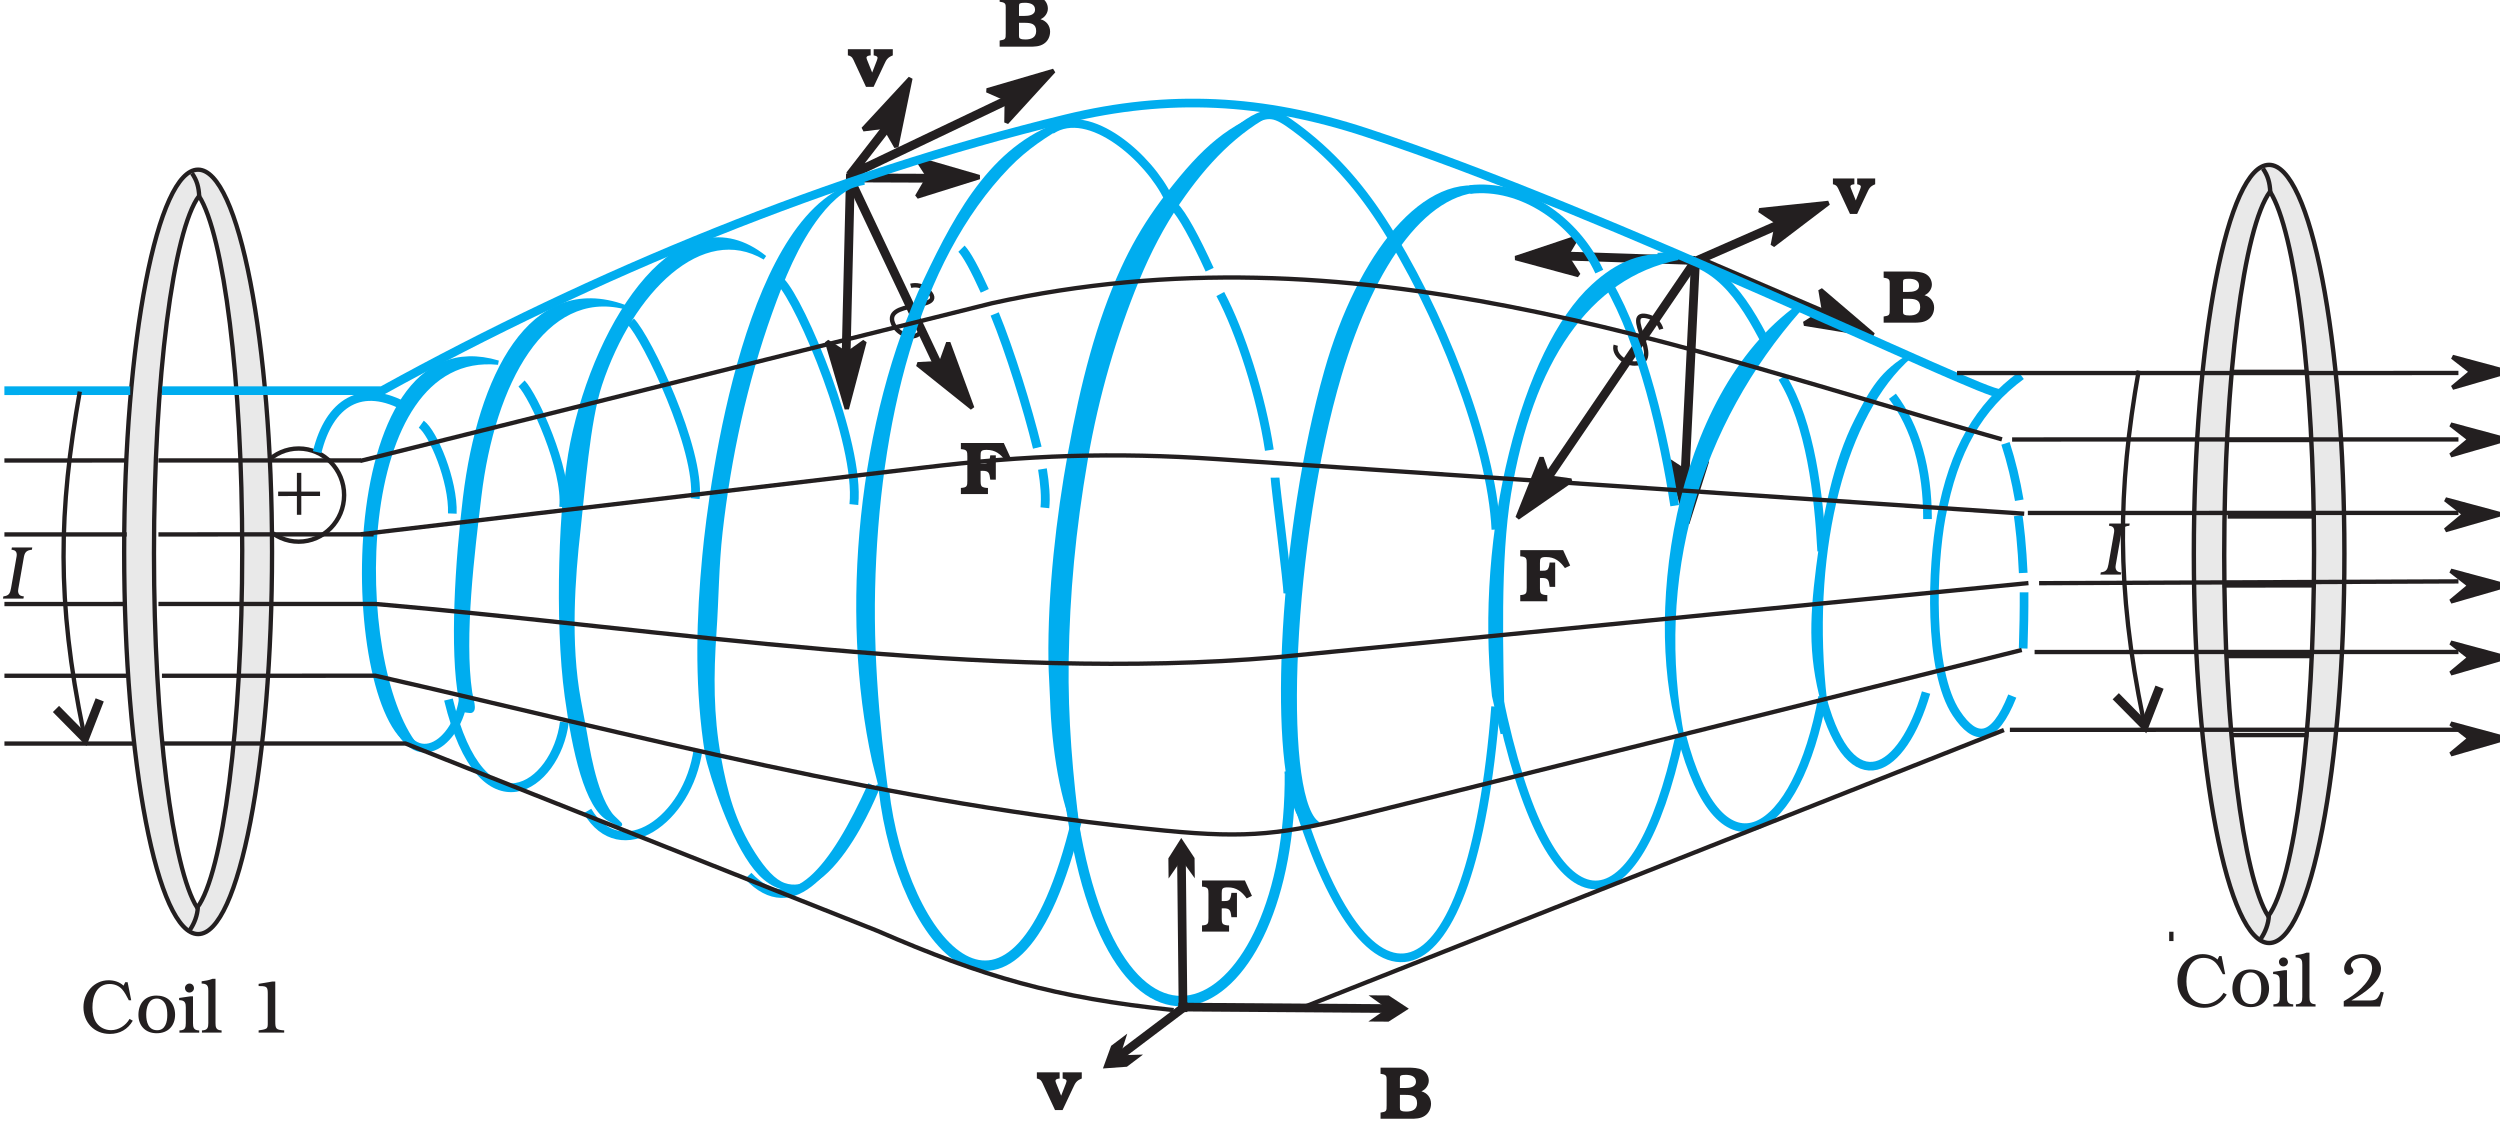 <?xml version="1.0" encoding="UTF-8" standalone="no"?>
<svg
   xmlns:dc="http://purl.org/dc/elements/1.1/"
   xmlns:cc="http://creativecommons.org/ns#"
   xmlns:rdf="http://www.w3.org/1999/02/22-rdf-syntax-ns#"
   xmlns:svg="http://www.w3.org/2000/svg"
   xmlns="http://www.w3.org/2000/svg"
   xmlns:sodipodi="http://sodipodi.sourceforge.net/DTD/sodipodi-0.dtd"
   xmlns:inkscape="http://www.inkscape.org/namespaces/inkscape"
   width="200.723mm"
   height="89.988mm"
   viewBox="0 0 200.723 89.988"
   version="1.1"
   id="svg3372"
   inkscape:version="1.0.2 (e86c870, 2021-01-15)"
   sodipodi:docname="extra2.svg">
  <defs
     id="defs3366">
    <clipPath
       clipPathUnits="userSpaceOnUse"
       id="clipPath2700">
      <path
         d="m 628.305,945.27 1199.985,0.164 0.07,-537.989 -1199.985,-0.164 z"
         id="path2698" />
    </clipPath>
    <clipPath
       clipPathUnits="userSpaceOnUse"
       id="clipPath390">
      <path
         d="m 628.305,945.27 1199.985,0.164 0.07,-537.989 -1199.985,-0.164 z"
         id="path388" />
    </clipPath>
  </defs>
  <sodipodi:namedview
     id="base"
     pagecolor="#ffffff"
     bordercolor="#666666"
     borderopacity="1.0"
     inkscape:pageopacity="0.0"
     inkscape:pageshadow="2"
     inkscape:zoom="0.98994949"
     inkscape:cx="390.3079"
     inkscape:cy="232.96642"
     inkscape:document-units="mm"
     inkscape:current-layer="layer1"
     inkscape:document-rotation="0"
     showgrid="false"
     inkscape:window-width="1624"
     inkscape:window-height="1020"
     inkscape:window-x="190"
     inkscape:window-y="0"
     inkscape:window-maximized="0" />
  <g
     inkscape:label="Layer 1"
     inkscape:groupmode="layer"
     id="layer1"
     transform="translate(-2.826,-91.587)">
    <g
       id="g2694"
       transform="matrix(0.17,0,0,-0.17,-106.282,251.339)">
      <g
         id="g2696"
         clip-path="url(#clipPath2700)">
        <g
           id="g2702"
           transform="matrix(0.999,1.369e-4,-1.37e-4,1,782.879,727.888)">
          <path
             d="M 0,0 C 11.828,-0.002 21.476,-9.886 21.475,-22 21.473,-34.117 11.829,-43.995 0.002,-43.993 -11.826,-43.996 -21.475,-34.115 -21.473,-21.998 -21.471,-9.885 -11.827,-0.002 0,0 Z"
             style="fill:none;stroke:#231f20;stroke-width:2.085;stroke-linecap:butt;stroke-linejoin:miter;stroke-miterlimit:2.613;stroke-dasharray:none;stroke-opacity:1"
             id="path2704" />
          <g
             id="g2706"
             transform="translate(0.19,-11.492)">
            <path
               d="M 0,0 -0.003,-19.81"
               style="fill:none;stroke:#231f20;stroke-width:2.085;stroke-linecap:butt;stroke-linejoin:miter;stroke-miterlimit:2.613;stroke-dasharray:none;stroke-opacity:1"
               id="path2708" />
            <g
               id="g2710"
               transform="translate(-9.906,-9.906)">
              <path
                 d="M 0,0 19.813,0.001"
                 style="fill:none;stroke:#231f20;stroke-width:2.085;stroke-linecap:butt;stroke-linejoin:miter;stroke-miterlimit:2.613;stroke-dasharray:none;stroke-opacity:1"
                 id="path2712" />
              <g
                 id="g2714"
                 transform="translate(197.185,-2.3)">
                <path
                   d="M 0,0 C 2.411,23.363 -22.917,75.998 -30.433,83.583"
                   style="fill:none;stroke:#00adef;stroke-width:4.169;stroke-linecap:butt;stroke-linejoin:miter;stroke-miterlimit:2.613;stroke-dasharray:none;stroke-opacity:1"
                   id="path2716" />
                <g
                   id="g2718"
                   transform="translate(74.991,-2.81)">
                  <path
                     d="M 0,0 C 3.05,29.486 -25.1,95.683 -34.59,105.256"
                     style="fill:none;stroke:#00adef;stroke-width:4.169;stroke-linecap:butt;stroke-linejoin:miter;stroke-miterlimit:2.613;stroke-dasharray:none;stroke-opacity:1"
                     id="path2720" />
                  <g
                     id="g2722"
                     transform="translate(90.31,-1.527)">
                    <path
                       d="m 0,0 c 0.5,4.838 0.03,11.121 -1.15,18.295 m -2.44,10.094 c -4.66,18.964 -12.98,45.772 -20.13,63.15 m -4.69,10.908 c -4.56,10.083 -8.56,17.456 -11.01,19.92"
                       style="fill:none;stroke:#00adef;stroke-width:4.169;stroke-linecap:butt;stroke-linejoin:miter;stroke-miterlimit:2.613;stroke-dasharray:none;stroke-opacity:1"
                       id="path2724" />
                    <g
                       id="g2726"
                       transform="translate(114.84,-40.632)">
                      <path
                         d="m 0,0 c 0.31,2.831 -6,51.894 -6.03,54.85 m -2.69,12.981 c -3.75,25.113 -13.62,55.812 -23.18,73.752 m -5.03,11.47 c -6.87,15.078 -13.16,26.47 -16.71,29.813"
                         style="fill:none;stroke:#00adef;stroke-width:4.169;stroke-linecap:butt;stroke-linejoin:miter;stroke-miterlimit:2.613;stroke-dasharray:none;stroke-opacity:1"
                         id="path2728" />
                      <g
                         id="g2730"
                         transform="translate(174.93,158.928)">
                        <path
                           d="M 0,0 C 26.85,1.738 39.88,-18.316 51.94,-41.892"
                           style="fill:none;stroke:#00adef;stroke-width:4.169;stroke-linecap:butt;stroke-linejoin:miter;stroke-miterlimit:2.613;stroke-dasharray:none;stroke-opacity:1"
                           id="path2732" />
                        <g
                           id="g2734"
                           transform="translate(58.86,-56.813)">
                          <path
                             d="M 0,0 C 13.45,-21.87 17.24,-55.57 18.65,-82.046"
                             style="fill:none;stroke:#00adef;stroke-width:4.169;stroke-linecap:butt;stroke-linejoin:miter;stroke-miterlimit:2.613;stroke-dasharray:none;stroke-opacity:1"
                             id="path2736" />
                          <g
                             id="g2738"
                             transform="matrix(1.001,-1.37e-4,1.371e-4,1,230.14,100.39)">
                            <path
                               d="m 0,0 c 19.59,0.004 35.58,-82.57 35.59,-183.816 0.02,-101.242 -15.95,-183.816 -35.54,-183.82 -19.59,-0.004 -35.57,82.57 -35.59,183.812 C -35.55,-82.578 -19.59,-0.003 0,0"
                               style="fill:#e9e9e9;fill-opacity:1;fill-rule:evenodd;stroke:none"
                               id="path2740" />
                            <g
                               id="g2742"
                               transform="matrix(0.999,1.369e-4,-1.37e-4,1,-4.332e-4,0.002)">
                              <path
                                 d="M 0,0 C 19.61,0.001 35.59,-82.548 35.59,-183.761 35.59,-284.97 19.6,-367.515 0,-367.516 c -19.6,-10e-4 -35.58,82.548 -35.59,183.757 C -35.59,-82.546 -19.6,-0.001 0,0 Z"
                                 style="fill:none;stroke:#231f20;stroke-width:2.085;stroke-linecap:butt;stroke-linejoin:miter;stroke-miterlimit:2.613;stroke-dasharray:none;stroke-opacity:1"
                                 id="path2744" />
                              <g
                                 id="g2746"
                                 transform="matrix(1.001,-1.37e-4,1.371e-4,1,0.459,-12.654)">
                                <path
                                   d="m 0,0 c 11.9,-18.703 20.78,-88.121 20.79,-170.496 0.01,-84.457 -9.31,-155.297 -21.65,-171.828 -11.9,18.703 -20.78,88.113 -20.8,170.492 C -21.67,-87.375 -12.35,-16.527 0,0"
                                   style="fill:#ffffff;fill-opacity:1;fill-rule:evenodd;stroke:none"
                                   id="path2748" />
                                <g
                                   id="g2750"
                                   transform="matrix(0.999,1.369e-4,-1.37e-4,1,0.001,0.002)">
                                <path
                                   d="m 0,0 c 11.9,-18.699 20.78,-88.095 20.78,-170.443 0,-84.429 -9.34,-155.245 -21.69,-171.769 -11.9,18.699 -20.78,88.087 -20.78,170.439 0,84.43 9.33,155.253 21.69,171.773 z"
                                   style="fill:none;stroke:#231f20;stroke-width:2.085;stroke-linecap:butt;stroke-linejoin:miter;stroke-miterlimit:2.613;stroke-dasharray:none;stroke-opacity:1"
                                   id="path2752" />
                                <g
                                   id="g2754"
                                   transform="translate(-3.38,10.927)">
                                <path
                                   d="M 0,0 C 2.36,-3.379 3.28,-6.647 3.48,-11.099"
                                   style="fill:none;stroke:#231f20;stroke-width:2.085;stroke-linecap:butt;stroke-linejoin:miter;stroke-miterlimit:2.613;stroke-dasharray:none;stroke-opacity:1"
                                   id="path2756" />
                                <g
                                   id="g2758"
                                   transform="translate(-1.02,-363.729)">
                                <path
                                   d="M 0,0 C 2.08,2.976 3.62,6.951 3.8,10.875"
                                   style="fill:none;stroke:#231f20;stroke-width:2.085;stroke-linecap:butt;stroke-linejoin:miter;stroke-miterlimit:2.613;stroke-dasharray:none;stroke-opacity:1"
                                   id="path2760" />
                                <g
                                   id="g2762"
                                   transform="translate(-668.8,275.705)">
                                <path
                                   d="M 0,0 2.03,83.667 39.29,83.522"
                                   style="fill:none;stroke:#231f20;stroke-width:4.169;stroke-linecap:butt;stroke-linejoin:miter;stroke-miterlimit:2.613;stroke-dasharray:none;stroke-opacity:1"
                                   id="path2764" />
                                <g
                                   id="g2766"
                                   transform="matrix(1.001,-1.37e-4,1.371e-4,1,-9.021,6.333)">
                                <path
                                   d="M 0,0 9.4,-5.875 17.71,0.004 9.34,-31.726 0,0"
                                   style="fill:#231f20;fill-opacity:1;fill-rule:evenodd;stroke:none"
                                   id="path2768" />
                                <g
                                   id="g2770"
                                   transform="matrix(0.999,1.369e-4,-1.37e-4,1,0.001,0.002)">
                                <path
                                   d="M 0,0 9.4,-5.875 17.72,0.001 9.34,-31.718 Z"
                                   style="fill:none;stroke:#231f20;stroke-width:2.085;stroke-linecap:butt;stroke-linejoin:miter;stroke-miterlimit:2.613;stroke-dasharray:none;stroke-opacity:1"
                                   id="path2772" />
                                <g
                                   id="g2774"
                                   transform="matrix(1.001,-1.37e-4,1.371e-4,1,42.803,-10.68)">
                                <path
                                   d="m 0,0 11.06,0.578 3.45,9.589 11.31,-30.8 L 0,0"
                                   style="fill:#231f20;fill-opacity:1;fill-rule:evenodd;stroke:none"
                                   id="path2776" />
                                <g
                                   id="g2778"
                                   transform="matrix(0.999,1.369e-4,-1.37e-4,1,-0.003,0.002)">
                                <path
                                   d="m 0,0 11.07,0.576 3.45,9.586 11.32,-30.792 z"
                                   style="fill:none;stroke:#231f20;stroke-width:2.085;stroke-linecap:butt;stroke-linejoin:miter;stroke-miterlimit:2.613;stroke-dasharray:none;stroke-opacity:1"
                                   id="path2780" />
                                <g
                                   id="g2782"
                                   transform="translate(-31.98,87.616)">
                                <path
                                   d="M 0,0 41.9,-88.473"
                                   style="fill:none;stroke:#231f20;stroke-width:4.169;stroke-linecap:butt;stroke-linejoin:miter;stroke-miterlimit:2.613;stroke-dasharray:none;stroke-opacity:1"
                                   id="path2784" />
                                <g
                                   id="g2786"
                                   transform="translate(75.25,37.559)">
                                <path
                                   d="m 0,0 -75.25,-35.86 16.76,21.58"
                                   style="fill:none;stroke:#231f20;stroke-width:4.169;stroke-linecap:butt;stroke-linejoin:miter;stroke-miterlimit:2.613;stroke-dasharray:none;stroke-opacity:1"
                                   id="path2788" />
                                <g
                                   id="g2790"
                                   transform="matrix(1.001,-1.37e-4,1.371e-4,1,-43.486,-45.977)">
                                <path
                                   d="M 0,0 5.47,9.375 0.06,17.731 29.4,9.211 0,0"
                                   style="fill:#231f20;fill-opacity:1;fill-rule:evenodd;stroke:none"
                                   id="path2792" />
                                <g
                                   id="g2794"
                                   transform="matrix(0.999,1.369e-4,-1.37e-4,1,-0.004,0.002)">
                                <path
                                   d="M 0,0 5.48,9.371 0.06,17.725 29.43,9.204 Z"
                                   style="fill:none;stroke:#231f20;stroke-width:2.085;stroke-linecap:butt;stroke-linejoin:miter;stroke-miterlimit:2.613;stroke-dasharray:none;stroke-opacity:1"
                                   id="path2796" />
                                <g
                                   id="g2798"
                                   transform="matrix(1.001,-1.37e-4,1.371e-4,1,42.274,34.985)">
                                <path
                                   d="M 0,0 0.16,11.086 -9.17,15.176 22.3,24.395 0,0"
                                   style="fill:#231f20;fill-opacity:1;fill-rule:evenodd;stroke:none"
                                   id="path2800" />
                                <g
                                   id="g2802"
                                   transform="matrix(0.999,1.369e-4,-1.37e-4,1,-0.004,0.002)">
                                <path
                                   d="m 0,0 0.16,11.082 -9.33,4.09 31.49,9.211 z"
                                   style="fill:none;stroke:#231f20;stroke-width:2.085;stroke-linecap:butt;stroke-linejoin:miter;stroke-miterlimit:2.613;stroke-dasharray:none;stroke-opacity:1"
                                   id="path2804" />
                                <g
                                   id="g2806"
                                   transform="matrix(1.001,-1.37e-4,1.371e-4,1,-52.089,-11.514)">
                                <path
                                   d="M 0,0 -5.53,9.601 -15.64,8.328 6.66,32.394 0,0"
                                   style="fill:#231f20;fill-opacity:1;fill-rule:evenodd;stroke:none"
                                   id="path2808" />
                                <g
                                   id="g2810"
                                   transform="matrix(0.999,1.369e-4,-1.37e-4,1,-9.109e-4,0.001)">
                                <path
                                   d="M 0,0 -5.53,9.6 -15.64,8.328 6.67,32.383 Z"
                                   style="fill:none;stroke:#231f20;stroke-width:2.085;stroke-linecap:butt;stroke-linejoin:miter;stroke-miterlimit:2.613;stroke-dasharray:none;stroke-opacity:1"
                                   id="path2812" />
                                <g
                                   id="g2814"
                                   transform="translate(-146.052,-313.646)">
                                <path
                                   d="M 0,0 C 15.565,-26.427 47.63,-4.486 52.321,29.108"
                                   style="fill:none;stroke:#00adef;stroke-width:4.169;stroke-linecap:butt;stroke-linejoin:miter;stroke-miterlimit:2.613;stroke-dasharray:none;stroke-opacity:1"
                                   id="path2816" />
                                <g
                                   id="g2818"
                                   transform="translate(-65.7,52.652)">
                                <path
                                   d="M 0,0 C 15.93,-65.747 50.939,-41.275 54.789,-10.7"
                                   style="fill:none;stroke:#00adef;stroke-width:4.169;stroke-linecap:butt;stroke-linejoin:miter;stroke-miterlimit:2.613;stroke-dasharray:none;stroke-opacity:1"
                                   id="path2820" />
                                <g
                                   id="g2822"
                                   transform="translate(200.402,-40.401)">
                                <path
                                   d="M 0,0 C -18.06,-39.821 -37.53,-65.236 -58.703,-42.896"
                                   style="fill:none;stroke:#00adef;stroke-width:4.169;stroke-linecap:butt;stroke-linejoin:miter;stroke-miterlimit:2.613;stroke-dasharray:none;stroke-opacity:1"
                                   id="path2824" />
                                <g
                                   id="g2826"
                                   transform="matrix(1.001,-1.37e-4,1.371e-4,1,333.857,240.811)">
                                <path
                                   d="M 0,0 -5.84,9.152 -0.76,17.711 -29.75,8.039 0,0"
                                   style="fill:#231f20;fill-opacity:1;fill-rule:evenodd;stroke:none"
                                   id="path2828" />
                                <g
                                   id="g2830"
                                   transform="matrix(0.999,1.369e-4,-1.37e-4,1,0.003,0.001)">
                                <path
                                   d="m 0,0 -5.84,9.151 5.08,8.555 -29.01,-9.665 z"
                                   style="fill:none;stroke:#231f20;stroke-width:2.085;stroke-linecap:butt;stroke-linejoin:miter;stroke-miterlimit:2.613;stroke-dasharray:none;stroke-opacity:1"
                                   id="path2832" />
                                <g
                                   id="g2834"
                                   transform="translate(50.47,-92.234)">
                                <path
                                   d="m 0,0 4.83,98.772 42.55,18.663"
                                   style="fill:none;stroke:#231f20;stroke-width:4.169;stroke-linecap:butt;stroke-linejoin:miter;stroke-miterlimit:2.613;stroke-dasharray:none;stroke-opacity:1"
                                   id="path2836" />
                                <g
                                   id="g2838"
                                   transform="translate(-59.66,101.319)">
                                <path
                                   d="M 0,0 64.41,-2.2"
                                   style="fill:none;stroke:#231f20;stroke-width:4.169;stroke-linecap:butt;stroke-linejoin:miter;stroke-miterlimit:2.613;stroke-dasharray:none;stroke-opacity:1"
                                   id="path2840" />
                                <g
                                   id="g2842"
                                   transform="matrix(1.001,-1.37e-4,1.371e-4,1,101.054,4.963)">
                                <path
                                   d="M 0,0 2.14,10.875 -6.31,16.571 26.3,20.004 0,0"
                                   style="fill:#231f20;fill-opacity:1;fill-rule:evenodd;stroke:none"
                                   id="path2844" />
                                <g
                                   id="g2846"
                                   transform="matrix(0.999,1.369e-4,-1.37e-4,1,-0.004,0.002)">
                                <path
                                   d="m 0,0 2.15,10.871 -8.45,5.694 32.63,3.428 z"
                                   style="fill:none;stroke:#231f20;stroke-width:2.085;stroke-linecap:butt;stroke-linejoin:miter;stroke-miterlimit:2.613;stroke-dasharray:none;stroke-opacity:1"
                                   id="path2848" />
                                <g
                                   id="g2850"
                                   transform="matrix(1.001,-1.37e-4,1.371e-4,1,-31.119,-101.941)">
                                <path
                                   d="m 0,0 -9.39,-5.446 -8.33,5.442 8.41,-29.399 L 0,0"
                                   style="fill:#231f20;fill-opacity:1;fill-rule:evenodd;stroke:none"
                                   id="path2852" />
                                <g
                                   id="g2854"
                                   transform="matrix(0.999,1.369e-4,-1.37e-4,1,-0.001,0.001)">
                                <path
                                   d="m 0,0 -9.39,-5.442 -8.33,5.44 8.41,-29.39 z"
                                   style="fill:none;stroke:#231f20;stroke-width:2.085;stroke-linecap:butt;stroke-linejoin:miter;stroke-miterlimit:2.613;stroke-dasharray:none;stroke-opacity:1"
                                   id="path2856" />
                                <g
                                   id="g2858"
                                   transform="translate(-77.02,-10.342)">
                                <path
                                   d="M 0,0 71.76,105.284"
                                   style="fill:none;stroke:#231f20;stroke-width:4.169;stroke-linecap:butt;stroke-linejoin:miter;stroke-miterlimit:2.613;stroke-dasharray:none;stroke-opacity:1"
                                   id="path2860" />
                                <g
                                   id="g2862"
                                   transform="matrix(1.001,-1.37e-4,1.371e-4,1,12.831,1.16)">
                                <path
                                   d="M 0,0 -10.76,1.438 -14.02,10.844 -25.34,-17.562 0,0"
                                   style="fill:#231f20;fill-opacity:1;fill-rule:evenodd;stroke:none"
                                   id="path2864" />
                                <g
                                   id="g2866"
                                   transform="matrix(0.999,1.369e-4,-1.37e-4,1,-0.001,0.002)">
                                <path
                                   d="m 0,0 -10.76,1.439 -3.26,9.403 -11.34,-28.395 z"
                                   style="fill:none;stroke:#231f20;stroke-width:2.085;stroke-linecap:butt;stroke-linejoin:miter;stroke-miterlimit:2.613;stroke-dasharray:none;stroke-opacity:1"
                                   id="path2868" />
                                <g
                                   id="g2870"
                                   transform="matrix(1.001,-1.37e-4,1.371e-4,1,-682.519,-236.814)">
                                <path
                                   d="M 0,0 H -1.129 L -1.91,-1.629 c -1.949,1.774 -4.461,2.551 -7.047,2.551 -6.977,0 -11.902,-5.953 -11.902,-12.727 0,-7.3 5.136,-12.621 12.468,-12.621 4.676,0 8.5,2.164 10.836,6.242 l -1.523,0.852 c -1.77,-3.086 -5.133,-5.316 -8.746,-5.316 -2.656,0 -5.242,1.203 -6.801,3.328 -1.488,2.023 -1.984,4.894 -1.984,7.34 0,2.621 0.425,5.421 1.808,7.656 1.414,2.234 3.543,3.472 6.27,3.472 2.301,0 4.32,-0.777 5.875,-2.445 1.207,-1.312 2.269,-3.402 3.082,-4.961 L 0.57,-8.543 H 1.703 L 0,0"
                                   style="fill:#231f20;fill-opacity:1;fill-rule:evenodd;stroke:none"
                                   id="path2872" />
                                <g
                                   id="g2874"
                                   transform="translate(13.637,-6.305)">
                                <path
                                   d="m 0,0 c -5.453,0 -8.535,-3.832 -8.535,-9.113 0,-5.211 3.398,-8.684 8.64,-8.684 5.348,0 8.68,3.477 8.68,8.829 0,2.375 -0.852,5.035 -2.586,6.734 C 4.57,-0.636 2.195,0 0,0 Z m 0.25,-1.418 c 1.734,0 3.222,-1.132 3.965,-2.66 0.742,-1.488 0.886,-3.543 0.886,-5.172 0,-3.121 -0.886,-7.125 -4.746,-7.125 -4.215,0 -5.207,3.934 -5.207,7.371 0,3.227 0.992,7.586 4.992,7.586 h 0.11"
                                   style="fill:#231f20;fill-opacity:1;fill-rule:evenodd;stroke:none"
                                   id="path2876" />
                                <g
                                   id="g2878"
                                   transform="translate(17.246,-0.355)">
                                <path
                                   d="m 0,0 h -1.133 l -5.418,-0.777 v -1.067 h 0.566 c 2.235,-0.141 2.586,-1.453 2.586,-3.437 v -7.375 c 0,-2.161 -0.351,-3.293 -2.691,-3.438 h -0.316 v -1.062 h 9.347 v 1.062 H 2.515 C 0.32,-15.914 0,-14.606 0,-12.656 Z m 0.461,3.828 c 0,1.207 -0.883,2.199 -2.125,2.199 -1.098,0 -2.125,-0.957 -2.125,-2.054 0,-1.208 0.851,-2.2 2.09,-2.2 1.132,0 2.16,0.887 2.16,2.055"
                                   style="fill:#231f20;fill-opacity:1;fill-rule:evenodd;stroke:none"
                                   id="path2880" />
                                <g
                                   id="g2882"
                                   transform="translate(10.625,8.265)">
                                <path
                                   d="m 0,0 h -1.414 c -1.664,-0.675 -3.403,-0.957 -5.137,-1.171 v -1.063 l 0.496,-0.035 c 2.481,-0.18 2.656,-1.598 2.656,-3.438 v -15.21 c 0,-2.125 -0.39,-3.258 -2.691,-3.438 h -0.32 v -1.062 h 9.281 v 1.062 L 2.445,-24.32 C 0.285,-24.175 0,-22.832 0,-20.917 V 0"
                                   style="fill:#231f20;fill-opacity:1;fill-rule:evenodd;stroke:none"
                                   id="path2884" />
                                <g
                                   id="g2886"
                                   transform="translate(28.23,-1.273)">
                                <path
                                   d="m 0,0 h -1.312 l -6.551,-1.102 v -1.066 h 0.707 c 3.398,0.004 3.613,-0.668 3.613,-3.824 v -13.539 c 0,-0.606 0,-1.313 -0.105,-1.738 -0.11,-0.497 -0.32,-0.817 -0.746,-1.028 -0.953,-0.496 -2.407,-0.605 -3.469,-0.785 v -1.062 l 12.074,0.003 v 1.063 C 0.387,-22.793 0,-22.512 0,-18.789 V 0"
                                   style="fill:#231f20;fill-opacity:1;fill-rule:evenodd;stroke:none"
                                   id="path2888" />
                                <g
                                   id="g2890"
                                   transform="translate(-124.402,204.977)">
                                <path
                                   d="m 0,0 -0.18,-1.063 0.391,-0.035 c 1.383,-0.18 2.09,-0.922 2.09,-2.34 0,-0.461 -0.071,-0.746 -0.141,-1.172 l -2.551,-14.57 c -0.425,-2.336 -0.883,-3.613 -3.613,-3.899 l -0.211,-1.062 h 9.668 l 0.211,1.062 -0.496,0.036 c -1.379,0.179 -2.121,0.922 -2.231,2.375 v 0.214 c 0,0.317 0.036,0.567 0.11,0.922 l 2.547,14.567 c 0.39,2.41 1.027,3.652 3.859,3.902 L 9.633,0 H 0"
                                   style="fill:#231f20;fill-opacity:1;fill-rule:evenodd;stroke:none"
                                   id="path2892" />
                                <g
                                   id="g2894"
                                   transform="translate(480.261,236.527)">
                                <path
                                   d="m 0,0 h 0.36 c 2.37,0 4.78,0.035 6.83,1.418 1.92,1.277 2.9,3.437 2.9,5.707 0,2.801 -1.77,5.07 -4.46,5.812 v 0.075 c 1.92,0.777 3.41,2.871 3.41,4.961 0,2.125 -1.14,4.074 -3.02,5.07 -1.84,0.992 -4.67,1.098 -6.73,1.098 h -13.03 v -2.907 l 0.81,-0.14 c 1.92,-0.321 2.06,-1.102 2.06,-2.485 V 6.379 c 0,-2.797 -0.04,-3.012 -2.87,-3.473 V 0 Z m -4.6,14.535 v 4.535 c 0,0.496 0.03,1.102 0.39,1.313 0.46,0.32 1.8,0.355 2.41,0.355 2.16,0 4.78,-0.566 4.78,-3.226 0,-2.66 -3.05,-2.977 -5.03,-2.977 z m 0,-3.262 h 2.66 c 2.9,0 5.45,-0.355 5.45,-3.898 0,-3.051 -2.34,-3.973 -5.06,-3.973 -0.75,0 -2.06,0.035 -2.66,0.532 C -4.57,4.219 -4.6,4.75 -4.6,5.246 v 6.027"
                                   style="fill:#231f20;fill-opacity:1;fill-rule:evenodd;stroke:none"
                                   id="path2896" />
                                <g
                                   id="g2898"
                                   transform="translate(-8.46,-194.426)">
                                <path
                                   d="M 0,0 -3.33,7.266 H -23.59 V 4.36 c 2.98,-0.215 3.05,-1.028 3.05,-3.477 v -11.379 c 0,-2.516 -0.07,-3.293 -3.05,-3.473 v -2.906 h 12.79 v 2.906 h -0.4 c -0.77,0.036 -2.16,0.215 -2.65,0.887 -0.39,0.531 -0.43,1.559 -0.43,2.27 v 4.89 c 0.32,0 0.6,0.035 0.89,0.035 3.04,0 3.29,-0.992 3.68,-4.183 h 2.62 V 1.418 h -2.62 c -0.14,-0.996 -0.21,-2.094 -0.74,-2.945 -0.46,-0.848 -1.49,-0.922 -2.37,-0.922 h -1.46 v 3.652 c 0,2.094 0.15,2.801 2.87,2.801 4.11,0 6.59,-1.984 8.93,-5.211 L 0,0"
                                   style="fill:#231f20;fill-opacity:1;fill-rule:evenodd;stroke:none"
                                   id="path2900" />
                                <g
                                   id="g2902"
                                   transform="translate(113.88,-206.625)">
                                <path
                                   d="M 0,0 -3.33,7.266 H -23.58 V 4.36 c 2.97,-0.215 3.04,-1.028 3.04,-3.477 v -11.379 c 0,-2.516 -0.07,-3.293 -3.04,-3.473 v -2.906 h 12.78 v 2.906 h -0.39 c -0.78,0.036 -2.16,0.215 -2.66,0.887 -0.39,0.531 -0.42,1.559 -0.42,2.27 v 4.89 c 0.32,0 0.6,0.035 0.89,0.035 3.04,0 3.29,-0.992 3.68,-4.183 h 2.62 V 1.418 H -9.7 c -0.15,-0.996 -0.22,-2.094 -0.74,-2.945 -0.46,-0.848 -1.49,-0.922 -2.38,-0.922 h -1.45 v 3.652 c 0,2.094 0.14,2.801 2.87,2.801 4.11,0 6.59,-1.984 8.92,-5.211 L 0,0"
                                   style="fill:#231f20;fill-opacity:1;fill-rule:evenodd;stroke:none"
                                   id="path2904" />
                                <g
                                   id="g2906"
                                   transform="translate(74.48,-105.281)">
                                <path
                                   d="m 0,0 h 0.36 c 2.37,0 4.78,0.035 6.83,1.418 1.92,1.277 2.91,3.437 2.91,5.707 0,2.801 -1.77,5.07 -4.46,5.812 v 0.075 c 1.91,0.777 3.4,2.871 3.4,4.961 0,2.125 -1.14,4.074 -3.01,5.07 -1.84,0.992 -4.68,1.098 -6.73,1.098 h -13.04 v -2.907 l 0.82,-0.14 c 1.91,-0.321 2.05,-1.102 2.05,-2.485 V 6.379 c 0,-2.797 -0.03,-3.012 -2.87,-3.473 V 0 Z m -4.6,14.535 v 4.535 c 0,0.496 0.04,1.102 0.39,1.313 0.46,0.32 1.81,0.355 2.41,0.355 2.16,0 4.78,-0.566 4.78,-3.226 0,-2.661 -3.05,-2.977 -5.03,-2.977 z m 0,-3.262 h 2.66 c 2.9,0 5.45,-0.355 5.45,-3.898 0,-3.051 -2.34,-3.973 -5.06,-3.973 -0.75,0 -2.06,0.035 -2.66,0.532 C -4.56,4.219 -4.6,4.75 -4.6,5.246 v 6.027"
                                   style="fill:#231f20;fill-opacity:1;fill-rule:evenodd;stroke:none"
                                   id="path2908" />
                                <g
                                   id="g2910"
                                   transform="translate(219.87,444.086)">
                                <path
                                   d="m 0,0 h -8.5 v -2.735 c 0.64,-0.167 1.73,-0.265 1.73,-1.167 0,-0.333 -0.39,-1.301 -0.5,-1.602 l -1.89,-4.871 -2.04,5.074 c -0.1,0.231 -0.5,1.199 -0.5,1.465 0,0.902 1.2,1.035 1.87,1.101 V 0 h -10.13 v -2.735 c 2.03,-0.367 2.26,-1.566 3.06,-3.269 l 5,-10.742 h 3.37 l 4.6,9.773 c 1.1,2.336 1.47,3.238 3.93,4.238 L 0,0"
                                   style="fill:#231f20;fill-opacity:1;fill-rule:evenodd;stroke:none"
                                   id="path2912" />
                                <g
                                   id="g2914"
                                   transform="translate(17.74,-68.102)">
                                <path
                                   d="m 0,0 h 0.36 c 2.37,0 4.78,0.035 6.83,1.418 1.92,1.278 2.91,3.438 2.91,5.707 0,2.801 -1.77,5.071 -4.46,5.813 v 0.074 c 1.91,0.777 3.4,2.871 3.4,4.961 0,2.125 -1.14,4.074 -3.01,5.07 -1.84,0.992 -4.68,1.098 -6.73,1.098 h -13.04 v -2.906 l 0.82,-0.141 c 1.91,-0.32 2.05,-1.102 2.05,-2.484 V 6.379 c 0,-2.797 -0.03,-3.012 -2.87,-3.472 V 0 Z m -4.6,14.535 v 4.536 c 0,0.496 0.04,1.101 0.39,1.312 0.46,0.32 1.81,0.356 2.41,0.356 2.16,0 4.78,-0.567 4.78,-3.227 0,-2.66 -3.05,-2.977 -5.03,-2.977 z m 0,-3.261 h 2.66 c 2.9,0 5.45,-0.356 5.45,-3.899 0,-3.05 -2.34,-3.972 -5.06,-3.972 -0.75,0 -2.06,0.035 -2.66,0.531 C -4.56,4.219 -4.6,4.75 -4.6,5.246 v 6.028"
                                   style="fill:#231f20;fill-opacity:1;fill-rule:evenodd;stroke:none"
                                   id="path2916" />
                                <g
                                   id="g2918"
                                   transform="translate(145.87,-299.152)">
                                <path
                                   d="m 0,0 h -1.13 l -0.78,-1.629 c -1.95,1.773 -4.47,2.551 -7.05,2.551 -6.98,0 -11.9,-5.953 -11.9,-12.727 0,-7.301 5.13,-12.621 12.47,-12.621 4.67,0 8.5,2.164 10.83,6.242 l -1.52,0.852 c -1.77,-3.086 -5.14,-5.316 -8.75,-5.316 -2.65,0 -5.24,1.203 -6.8,3.328 -1.49,2.023 -1.98,4.894 -1.98,7.339 0,2.622 0.42,5.422 1.8,7.657 1.42,2.234 3.55,3.472 6.27,3.472 2.31,0 4.32,-0.777 5.88,-2.445 1.21,-1.312 2.27,-3.402 3.08,-4.961 L 0.57,-8.543 H 1.7 L 0,0"
                                   style="fill:#231f20;fill-opacity:1;fill-rule:evenodd;stroke:none"
                                   id="path2920" />
                                <g
                                   id="g2922"
                                   transform="translate(13.63,-6.305)">
                                <path
                                   d="m 0,0 c -5.45,0 -8.53,-3.832 -8.53,-9.113 0,-5.211 3.4,-8.684 8.64,-8.684 5.35,0 8.68,3.477 8.68,8.829 0,2.375 -0.85,5.035 -2.59,6.734 C 4.57,-0.636 2.2,0 0,0 Z m 0.25,-1.418 c 1.74,0 3.23,-1.133 3.97,-2.66 0.74,-1.488 0.88,-3.543 0.88,-5.172 0,-3.121 -0.88,-7.125 -4.74,-7.125 -4.22,0 -5.21,3.934 -5.21,7.371 0,3.227 0.99,7.586 4.99,7.586 h 0.11"
                                   style="fill:#231f20;fill-opacity:1;fill-rule:evenodd;stroke:none"
                                   id="path2924" />
                                <g
                                   id="g2926"
                                   transform="translate(17.25,-0.355)">
                                <path
                                   d="m 0,0 h -1.13 l -5.42,-0.778 v -1.066 h 0.56 c 2.24,-0.141 2.59,-1.453 2.59,-3.437 v -7.375 c 0,-2.161 -0.35,-3.293 -2.69,-3.438 h -0.32 v -1.062 h 9.35 v 1.062 H 2.51 C 0.32,-15.914 0,-14.606 0,-12.656 Z m 0.46,3.828 c 0,1.207 -0.88,2.199 -2.13,2.199 -1.09,0 -2.12,-0.957 -2.12,-2.055 0,-1.207 0.85,-2.199 2.09,-2.199 1.13,0 2.16,0.887 2.16,2.055"
                                   style="fill:#231f20;fill-opacity:1;fill-rule:evenodd;stroke:none"
                                   id="path2928" />
                                <g
                                   id="g2930"
                                   transform="translate(10.62,8.265)">
                                <path
                                   d="m 0,0 h -1.41 c -1.66,-0.675 -3.4,-0.957 -5.14,-1.171 v -1.063 l 0.5,-0.035 c 2.48,-0.18 2.66,-1.598 2.66,-3.438 v -15.211 c 0,-2.125 -0.4,-3.257 -2.7,-3.437 h -0.32 v -1.063 h 9.28 v 1.063 L 2.45,-24.32 C 0.29,-24.175 0,-22.832 0,-20.918 V 0"
                                   style="fill:#231f20;fill-opacity:1;fill-rule:evenodd;stroke:none"
                                   id="path2932" />
                                <g
                                   id="g2934"
                                   transform="translate(35.1,-18.785)">
                                <path
                                   d="M 0,0 -1.38,0.356 -1.59,-0.14 c -1.45,-3.368 -2.27,-3.653 -5.85,-3.653 l -7.79,-0.004 v 0.071 c 5,2.769 13.92,8.441 13.92,14.929 0,2.055 -1.2,4.18 -2.9,5.352 -1.63,1.062 -3.86,1.559 -5.81,1.559 -2.19,0 -4.28,-0.536 -6.02,-1.883 -1.56,-1.203 -2.69,-2.977 -2.69,-4.996 0,-1.383 0.81,-2.907 2.37,-2.907 0.95,0 2.02,0.813 2.02,1.84 0,0.606 -0.28,0.996 -0.64,1.422 -0.35,0.422 -0.53,0.813 -0.53,1.379 0,2.199 3.3,3.371 5.07,3.371 2.93,0 4.92,-1.91 4.92,-4.891 0,-3.652 -2.69,-7.019 -5.14,-9.464 -2.44,-2.481 -5.28,-4.399 -8.25,-6.137 V -6.633 L -1.73,-6.629 0,0"
                                   style="fill:#231f20;fill-opacity:1;fill-rule:evenodd;stroke:none"
                                   id="path2936" />
                                <g
                                   id="g2938"
                                   transform="matrix(0.999,1.369e-4,-1.37e-4,1,-695.726,333.748)">
                                <path
                                   d="m 0,0 c 2.56,0.679 5.78,0.085 8.06,-2.13 10.76,-10.451 -23.46,-3.612 -15.8,-16.921 2.26,-3.929 8.76,-6.605 11.92,-3.353"
                                   style="fill:none;stroke:#231f20;stroke-width:2.085;stroke-linecap:butt;stroke-linejoin:miter;stroke-miterlimit:2.613;stroke-dasharray:none;stroke-opacity:1"
                                   id="path2940" />
                                <g
                                   id="g2942"
                                   transform="translate(354.81,-20.55)">
                                <path
                                   d="m 0,0 c -0.69,2.554 -2.81,5.046 -5.86,5.917 -14.43,4.11 8.57,-22.138 -6.78,-22.129 -4.54,-0.003 -10.1,4.293 -8.86,8.655"
                                   style="fill:none;stroke:#231f20;stroke-width:2.085;stroke-linecap:butt;stroke-linejoin:miter;stroke-miterlimit:2.613;stroke-dasharray:none;stroke-opacity:1"
                                   id="path2944" />
                                <g
                                   id="g2946"
                                   transform="matrix(1.001,-1.37e-4,1.371e-4,1,-43.054,-111.599)">
                                <path
                                   d="M 0,0 -3.32,7.266 H -23.58 V 4.359 c 2.98,-0.215 3.05,-1.027 3.05,-3.476 v -11.379 c 0,-2.516 -0.07,-3.293 -3.05,-3.473 v -2.906 h 12.78 v 2.906 h -0.39 c -0.77,0.035 -2.16,0.215 -2.65,0.887 -0.39,0.531 -0.43,1.558 -0.43,2.269 v 4.891 c 0.32,0 0.6,0.035 0.89,0.035 3.04,0 3.29,-0.992 3.68,-4.183 h 2.62 V 1.418 H -9.7 c -0.14,-0.996 -0.21,-2.094 -0.74,-2.945 -0.46,-0.848 -1.49,-0.922 -2.38,-0.922 h -1.45 v 3.652 c 0,2.094 0.15,2.801 2.87,2.801 4.11,0 6.59,-1.985 8.92,-5.211 L 0,0"
                                   style="fill:#231f20;fill-opacity:1;fill-rule:evenodd;stroke:none"
                                   id="path2948" />
                                <g
                                   id="g2950"
                                   transform="translate(-319.92,243.844)">
                                <path
                                   d="m 0,0 h -9.03 v -2.91 c 0.67,-0.176 1.84,-0.282 1.84,-1.239 0,-0.355 -0.42,-1.383 -0.53,-1.703 l -2.02,-5.176 -2.16,5.391 c -0.11,0.246 -0.53,1.273 -0.53,1.559 0,0.957 1.27,1.097 1.98,1.168 V 0 h -10.77 v -2.91 c 2.16,-0.387 2.41,-1.665 3.26,-3.473 l 5.31,-11.414 h 3.58 l 4.89,10.387 c 1.17,2.48 1.56,3.437 4.18,4.5 L 0,0"
                                   style="fill:#231f20;fill-opacity:1;fill-rule:evenodd;stroke:none"
                                   id="path2952" />
                                <g
                                   id="g2954"
                                   transform="translate(89.25,-483.219)">
                                <path
                                   d="m 0,0 h -9.03 v -2.91 c 0.67,-0.176 1.85,-0.281 1.85,-1.239 0,-0.355 -0.43,-1.382 -0.54,-1.703 l -2.02,-5.175 -2.16,5.39 c -0.11,0.246 -0.53,1.274 -0.53,1.559 0,0.957 1.28,1.097 1.98,1.168 V 0 h -10.76 v -2.91 c 2.16,-0.387 2.41,-1.664 3.26,-3.473 l 5.31,-11.414 h 3.58 l 4.88,10.387 c 1.17,2.48 1.56,3.437 4.18,4.5 L 0,0"
                                   style="fill:#231f20;fill-opacity:1;fill-rule:evenodd;stroke:none"
                                   id="path2956" />
                                <g
                                   id="g2958"
                                   transform="translate(485.31,259.219)">
                                <path
                                   d="M 0,0 -0.18,-1.063 0.21,-1.098 C 1.59,-1.278 2.3,-2.02 2.3,-3.438 2.3,-3.899 2.23,-4.184 2.16,-4.61 l -2.55,-14.57 c -0.43,-2.336 -0.89,-3.613 -3.62,-3.898 l -0.21,-1.063 h 9.67 l 0.21,1.063 -0.49,0.035 c -1.38,0.179 -2.13,0.922 -2.24,2.375 v 0.215 c 0,0.316 0.04,0.566 0.11,0.921 l 2.55,14.567 c 0.39,2.41 1.03,3.652 3.86,3.902 L 9.63,0 H 0"
                                   style="fill:#231f20;fill-opacity:1;fill-rule:evenodd;stroke:none"
                                   id="path2960" />
                                <g
                                   id="g2962"
                                   transform="translate(162.06,78.652)">
                                <path
                                   d="M 0,0 25.98,-6.996 0,-14.504 8.99,-6.996 0,0"
                                   style="fill:#231f20;fill-opacity:1;fill-rule:evenodd;stroke:none"
                                   id="path2964" />
                                <g
                                   id="g2966"
                                   transform="matrix(0.999,1.369e-4,-1.37e-4,1,-8.34e-5,0.002)">
                                <path
                                   d="M 0,0 25.99,-6.998 0,-14.499 9,-6.995 Z"
                                   style="fill:none;stroke:#231f20;stroke-width:2.085;stroke-linecap:butt;stroke-linejoin:miter;stroke-miterlimit:2.613;stroke-dasharray:none;stroke-opacity:1"
                                   id="path2968" />
                                <g
                                   id="g2970"
                                   transform="matrix(1.001,-1.37e-4,1.371e-4,1,-0.815,-31.936)">
                                <path
                                   d="M 0,0 25.98,-6.996 0,-14.5 8.99,-6.996 0,0"
                                   style="fill:#231f20;fill-opacity:1;fill-rule:evenodd;stroke:none"
                                   id="path2972" />
                                <g
                                   id="g2974"
                                   transform="matrix(0.999,1.369e-4,-1.37e-4,1,-0.005,0.001)">
                                <path
                                   d="m 0,0 26,-6.997 -26,-7.498 9,7.5 z"
                                   style="fill:none;stroke:#231f20;stroke-width:2.085;stroke-linecap:butt;stroke-linejoin:miter;stroke-miterlimit:2.613;stroke-dasharray:none;stroke-opacity:1"
                                   id="path2976" />
                                <g
                                   id="g2978"
                                   transform="matrix(1.001,-1.37e-4,1.371e-4,1,-2.511,-35.345)">
                                <path
                                   d="M 0,0 25.98,-6.996 0,-14.5 9,-7 0,0"
                                   style="fill:#231f20;fill-opacity:1;fill-rule:evenodd;stroke:none"
                                   id="path2980" />
                                <g
                                   id="g2982"
                                   transform="matrix(0.999,1.369e-4,-1.37e-4,1,0.001,0.001)">
                                <path
                                   d="M 0,0 25.99,-6.997 0,-14.495 9,-6.998 Z"
                                   style="fill:none;stroke:#231f20;stroke-width:2.085;stroke-linecap:butt;stroke-linejoin:miter;stroke-miterlimit:2.613;stroke-dasharray:none;stroke-opacity:1"
                                   id="path2984" />
                                <g
                                   id="g2986"
                                   transform="matrix(1.001,-1.37e-4,1.371e-4,1,2.516,-33.702)">
                                <path
                                   d="M 0,0 25.98,-6.996 0,-14.5 9,-7 0,0"
                                   style="fill:#231f20;fill-opacity:1;fill-rule:evenodd;stroke:none"
                                   id="path2988" />
                                <g
                                   id="g2990"
                                   transform="matrix(0.999,1.369e-4,-1.37e-4,1,-0.006,0.001)">
                                <path
                                   d="M 0,0 26,-6.997 0,-14.495 9,-6.999 Z"
                                   style="fill:none;stroke:#231f20;stroke-width:2.085;stroke-linecap:butt;stroke-linejoin:miter;stroke-miterlimit:2.613;stroke-dasharray:none;stroke-opacity:1"
                                   id="path2992" />
                                <g
                                   id="g2994"
                                   transform="matrix(1.001,-1.37e-4,1.371e-4,1,9.659e-4,-33.951)">
                                <path
                                   d="M 0,0 25.98,-7 0,-14.504 9,-7 0,0"
                                   style="fill:#231f20;fill-opacity:1;fill-rule:evenodd;stroke:none"
                                   id="path2996" />
                                <g
                                   id="g2998"
                                   transform="matrix(0.999,1.369e-4,-1.37e-4,1,-0.001,0.001)">
                                <path
                                   d="m 0,0 26,-7.001 -26,-7.498 9,7.5 z"
                                   style="fill:none;stroke:#231f20;stroke-width:2.085;stroke-linecap:butt;stroke-linejoin:miter;stroke-miterlimit:2.613;stroke-dasharray:none;stroke-opacity:1"
                                   id="path3000" />
                                <g
                                   id="g3002"
                                   transform="matrix(1.001,-1.37e-4,1.371e-4,1,0.006,-38.223)">
                                <path
                                   d="M 0,0 25.98,-6.996 0,-14.504 8.99,-7 0,0"
                                   style="fill:#231f20;fill-opacity:1;fill-rule:evenodd;stroke:none"
                                   id="path3004" />
                                <g
                                   id="g3006"
                                   transform="matrix(0.999,1.369e-4,-1.37e-4,1,-0.006,0.002)">
                                <path
                                   d="M 0,0 26,-6.998 0,-14.5 9,-6.999 Z"
                                   style="fill:none;stroke:#231f20;stroke-width:2.085;stroke-linecap:butt;stroke-linejoin:miter;stroke-miterlimit:2.613;stroke-dasharray:none;stroke-opacity:1"
                                   id="path3008" />
                                <g
                                   id="g3010"
                                   transform="translate(-103.47,166.123)">
                                <path
                                   d="M 0,0 35.74,-0.001"
                                   style="fill:none;stroke:#231f20;stroke-width:2.085;stroke-linecap:butt;stroke-linejoin:miter;stroke-miterlimit:2.613;stroke-dasharray:none;stroke-opacity:1"
                                   id="path3012" />
                                <g
                                   id="g3014"
                                   transform="translate(-1.58,-32.169)">
                                <path
                                   d="M 0,0 38.91,0.003"
                                   style="fill:none;stroke:#231f20;stroke-width:2.085;stroke-linecap:butt;stroke-linejoin:miter;stroke-miterlimit:2.613;stroke-dasharray:none;stroke-opacity:1"
                                   id="path3016" />
                                <g
                                   id="g3018"
                                   transform="translate(-0.4,-36.132)">
                                <path
                                   d="M 0,0 41.69,0.002"
                                   style="fill:none;stroke:#231f20;stroke-width:2.085;stroke-linecap:butt;stroke-linejoin:miter;stroke-miterlimit:2.613;stroke-dasharray:none;stroke-opacity:1"
                                   id="path3020" />
                                <g
                                   id="g3022"
                                   transform="translate(-2.38,-32.56)">
                                <path
                                   d="M 0,0 43.28,0.002"
                                   style="fill:none;stroke:#231f20;stroke-width:2.085;stroke-linecap:butt;stroke-linejoin:miter;stroke-miterlimit:2.613;stroke-dasharray:none;stroke-opacity:1"
                                   id="path3024" />
                                <g
                                   id="g3026"
                                   transform="translate(1.19,-33.356)">
                                <path
                                   d="M 0,0 40.9,0.002"
                                   style="fill:none;stroke:#231f20;stroke-width:2.085;stroke-linecap:butt;stroke-linejoin:miter;stroke-miterlimit:2.613;stroke-dasharray:none;stroke-opacity:1"
                                   id="path3028" />
                                <g
                                   id="g3030"
                                   transform="translate(3.57,-37.324)">
                                <path
                                   d="M 0,0 35.74,-0.001"
                                   style="fill:none;stroke:#231f20;stroke-width:2.085;stroke-linecap:butt;stroke-linejoin:miter;stroke-miterlimit:2.613;stroke-dasharray:none;stroke-opacity:1"
                                   id="path3032" />
                                <g
                                   id="g3034"
                                   transform="translate(-252.96,224.574)">
                                <path
                                   d="M 0,0 58.64,-25.101"
                                   style="fill:none;stroke:#231f20;stroke-width:4.169;stroke-linecap:butt;stroke-linejoin:miter;stroke-miterlimit:2.613;stroke-dasharray:none;stroke-opacity:1"
                                   id="path3036" />
                                <g
                                   id="g3038"
                                   transform="matrix(1.001,-1.37e-4,1.371e-4,1,50.398,-30.252)">
                                <path
                                   d="M 0,0 9.36,5.933 7.67,15.988 32.61,-5.317 0,0"
                                   style="fill:#231f20;fill-opacity:1;fill-rule:evenodd;stroke:none"
                                   id="path3040" />
                                <g
                                   id="g3042"
                                   transform="matrix(0.999,1.369e-4,-1.37e-4,1,0.002,0.001)">
                                <path
                                   d="M 0,0 9.36,5.931 7.68,15.982 32.63,-5.319 Z"
                                   style="fill:none;stroke:#231f20;stroke-width:2.085;stroke-linecap:butt;stroke-linejoin:miter;stroke-miterlimit:2.613;stroke-dasharray:none;stroke-opacity:1"
                                   id="path3044" />
                                </g>
                                </g>
                                </g>
                                </g>
                                </g>
                                </g>
                                </g>
                                </g>
                                </g>
                                </g>
                                </g>
                                </g>
                                </g>
                                </g>
                                </g>
                                </g>
                                </g>
                                </g>
                                </g>
                                </g>
                                </g>
                                </g>
                                </g>
                                </g>
                                </g>
                                </g>
                                </g>
                                </g>
                                </g>
                                </g>
                                </g>
                                </g>
                                </g>
                                </g>
                                </g>
                                </g>
                                </g>
                                </g>
                                </g>
                                </g>
                                </g>
                                </g>
                                </g>
                                </g>
                                </g>
                                </g>
                                </g>
                                </g>
                                </g>
                                </g>
                                </g>
                                </g>
                                </g>
                                </g>
                                </g>
                                </g>
                                </g>
                                </g>
                                </g>
                                </g>
                                </g>
                                </g>
                                </g>
                                </g>
                                </g>
                                </g>
                                </g>
                                </g>
                                </g>
                                </g>
                                </g>
                                </g>
                                </g>
                                </g>
                              </g>
                            </g>
                          </g>
                        </g>
                      </g>
                    </g>
                  </g>
                </g>
              </g>
            </g>
          </g>
        </g>
      </g>
    </g>
    <g
       id="g384"
       transform="matrix(0.167,0,0,-0.167,-102.357,249.123)">
      <g
         id="g386"
         clip-path="url(#clipPath390)">
        <g
           id="g392"
           transform="translate(725.055,861.762)">
          <path
             d="m 0,0 c 19.59,0.004 35.574,-82.567 35.59,-183.813 0.015,-101.242 -15.954,-183.82 -35.543,-183.824 -19.586,0 -35.571,82.57 -35.586,183.813 C -35.555,-82.578 -19.586,0 0,0"
             style="fill:#e9e9e9;fill-opacity:1;fill-rule:evenodd;stroke:none"
             id="path394" />
          <g
             id="g396"
             transform="matrix(0.999,1.369e-4,-1.37e-4,1,-8.257e-4,0.002)">
            <path
               d="m 0,0 c 19.602,0.001 35.585,-82.544 35.586,-183.757 0.002,-101.209 -15.987,-183.758 -35.589,-183.759 -19.598,0.002 -35.581,82.548 -35.582,183.757 C -35.587,-82.546 -19.597,0.003 0,0 Z"
               style="fill:none;stroke:#231f20;stroke-width:2.085;stroke-linecap:butt;stroke-linejoin:miter;stroke-miterlimit:2.613;stroke-dasharray:none;stroke-opacity:1"
               id="path398" />
            <g
               id="g400"
               transform="matrix(1.001,-1.37e-4,1.371e-4,1,0.452,-12.65)">
              <path
                 d="m 0,0 c 11.898,-18.707 20.781,-88.125 20.793,-170.5 0.012,-84.457 -9.309,-155.296 -21.653,-171.828 -11.898,18.703 -20.777,88.117 -20.789,170.496 C -21.66,-87.375 -12.344,-16.531 0,0"
                 style="fill:#ffffff;fill-opacity:1;fill-rule:evenodd;stroke:none"
                 id="path402" />
              <g
                 id="g404"
                 transform="matrix(0.999,1.369e-4,-1.37e-4,1,-3.65e-4,0.002)">
                <path
                   d="m 0,0 c 11.903,-18.703 20.782,-88.099 20.782,-170.447 0,-84.43 -9.335,-155.245 -21.689,-171.769 -11.903,18.699 -20.778,88.091 -20.778,170.443 0,84.429 9.332,155.249 21.685,171.773 z"
                   style="fill:none;stroke:#231f20;stroke-width:2.085;stroke-linecap:butt;stroke-linejoin:miter;stroke-miterlimit:2.613;stroke-dasharray:none;stroke-opacity:1"
                   id="path406" />
                <g
                   id="g408"
                   transform="translate(-3.375,10.922)">
                  <path
                     d="M 0,0 C 2.364,-3.378 3.278,-6.642 3.481,-11.094"
                     style="fill:none;stroke:#231f20;stroke-width:2.085;stroke-linecap:butt;stroke-linejoin:miter;stroke-miterlimit:2.613;stroke-dasharray:none;stroke-opacity:1"
                     id="path410" />
                  <g
                     id="g412"
                     transform="translate(-1.016,-363.728)">
                    <path
                       d="M 0,0 C 2.084,2.975 3.617,6.95 3.797,10.875"
                       style="fill:none;stroke:#231f20;stroke-width:2.085;stroke-linecap:butt;stroke-linejoin:miter;stroke-miterlimit:2.613;stroke-dasharray:none;stroke-opacity:1"
                       id="path414" />
                    <g
                       id="g416"
                       transform="translate(61.24,229.623)">
                      <path
                         d="M 0,0 C 5.781,23.531 21.209,34.022 43.506,21.23"
                         style="fill:none;stroke:#00adef;stroke-width:4.169;stroke-linecap:butt;stroke-linejoin:miter;stroke-miterlimit:2.613;stroke-dasharray:none;stroke-opacity:1"
                         id="path418" />
                      <g
                         id="g420"
                         transform="matrix(1.001,-1.37e-4,1.371e-4,1,87.145,43.023)">
                        <path
                           d="M 0,0 C -71.418,7.118 -71.168,-144.851 -39.504,-184.465 -75.617,-173.066 -80.598,24.016 0,0"
                           style="fill:#00adef;fill-opacity:1;fill-rule:evenodd;stroke:none"
                           id="path422" />
                        <g
                           id="g424"
                           transform="matrix(0.999,1.369e-4,-1.37e-4,1,-6.77e-5,0.002)">
                          <path
                             d="M 0,0 C -71.46,7.125 -71.231,-144.794 -39.553,-184.399 -75.687,-172.999 -80.643,24.019 0,0 Z"
                             style="fill:none;stroke:#00adef;stroke-width:2.085;stroke-linecap:butt;stroke-linejoin:miter;stroke-miterlimit:2.613;stroke-dasharray:none;stroke-opacity:1"
                             id="path426" />
                          <g
                             id="g428"
                             transform="translate(-48.827,-173.015)">
                            <path
                               d="M 0,0 C 11.781,-27.531 34.161,-3.362 32.163,18.291"
                               style="fill:none;stroke:#00adef;stroke-width:4.169;stroke-linecap:butt;stroke-linejoin:miter;stroke-miterlimit:2.613;stroke-dasharray:none;stroke-opacity:1"
                               id="path430" />
                            <g
                               id="g432"
                               transform="translate(26.729,100.464)">
                              <path
                                 d="M 0,0 C 0.569,15.772 -9.313,38.949 -14.929,42.964"
                                 style="fill:none;stroke:#00adef;stroke-width:4.169;stroke-linecap:butt;stroke-linejoin:miter;stroke-miterlimit:2.613;stroke-dasharray:none;stroke-opacity:1"
                                 id="path434" />
                              <g
                                 id="g436"
                                 transform="matrix(1.001,-1.37e-4,1.371e-4,1,82.9,99.306)">
                                <path
                                   d="m 0,0 c -38.708,9.547 -63.34,-36.375 -69.875,-90.949 -3.18,-26.563 -8.403,-67.641 -4.422,-94.508 0.41,-2.774 2.625,-9.09 -0.02,-8.789 -5.25,0.605 -3.363,0.254 -4.371,5.488 -4.551,23.687 -1.668,67.008 2.012,97.16 C -69.641,-33.922 -45.18,16.375 0,0"
                                   style="fill:#00adef;fill-opacity:1;fill-rule:evenodd;stroke:none"
                                   id="path438" />
                                <g
                                   id="g440"
                                   transform="matrix(0.999,1.369e-4,-1.37e-4,1,-3.363e-4,0.002)">
                                <path
                                   d="m 0,0 c -38.729,9.549 -63.383,-36.355 -69.93,-90.91 -3.185,-26.554 -8.417,-67.618 -4.437,-94.477 0.41,-2.772 2.625,-9.087 -0.021,-8.786 -5.253,0.606 -3.365,0.255 -4.373,5.487 -4.55,23.681 -1.66,66.986 2.026,97.128 C -69.688,-33.902 -45.205,16.375 0,0 Z"
                                   style="fill:none;stroke:#00adef;stroke-width:2.085;stroke-linecap:butt;stroke-linejoin:miter;stroke-miterlimit:2.613;stroke-dasharray:none;stroke-opacity:1"
                                   id="path442" />
                                <g
                                   id="g444"
                                   transform="translate(-29.348,-96.258)">
                                <path
                                   d="M 0,0 C 1.867,18.029 -14.427,53.621 -20.226,59.472"
                                   style="fill:none;stroke:#00adef;stroke-width:4.169;stroke-linecap:butt;stroke-linejoin:miter;stroke-miterlimit:2.613;stroke-dasharray:none;stroke-opacity:1"
                                   id="path446" />
                                <g
                                   id="g448"
                                   transform="matrix(1.001,-1.37e-4,1.371e-4,1,96.852,119.946)">
                                <path
                                   d="m 0,0 c -30.382,17.902 -64.32,-15.758 -79.277,-60.914 -5.851,-17.672 -8.269,-51.145 -10.41,-70.133 -2.543,-22.52 -4.949,-54.199 0.223,-81.988 l 2.57,-13.801 c 1.414,-7.613 4.496,-29.996 12.582,-40.91 1.496,-2.02 6.137,-5.707 4.234,-4.719 l -4.547,2.363 c -11.027,5.739 -16.976,32.953 -20.585,59.215 -4.95,35.992 -2.887,94.254 2.632,121.633 C -80.457,-29.184 -39.757,31.922 0,0"
                                   style="fill:#00adef;fill-opacity:1;fill-rule:evenodd;stroke:none"
                                   id="path450" />
                                <g
                                   id="g452"
                                   transform="matrix(0.999,1.369e-4,-1.37e-4,1,-2.192e-4,0.002)">
                                <path
                                   d="m 0,0 c -30.398,17.9 -64.361,-15.744 -79.333,-60.884 -5.857,-17.665 -8.281,-51.126 -10.426,-70.108 -2.548,-22.512 -4.96,-54.181 0.212,-81.962 l 2.57,-13.796 c 1.413,-7.611 4.494,-29.987 12.584,-40.899 1.496,-2.019 6.139,-5.706 4.236,-4.717 l -4.549,2.363 c -11.034,5.738 -16.983,32.944 -20.591,59.198 -4.947,35.981 -2.875,94.223 2.651,121.593 C -80.509,-29.163 -39.777,31.916 0,0 Z"
                                   style="fill:none;stroke:#00adef;stroke-width:2.085;stroke-linecap:butt;stroke-linejoin:miter;stroke-miterlimit:2.613;stroke-dasharray:none;stroke-opacity:1"
                                   id="path454" />
                                <g
                                   id="g456"
                                   transform="matrix(1.001,-1.37e-4,1.371e-4,1,47.936,36.084)">
                                <path
                                   d="m 0,0 c -7.67,-0.539 -15.41,-6.804 -22.11,-15.437 -10.6,-13.637 -17.43,-30.762 -23.21,-46.875 -12.023,-33.535 -19.871,-69.871 -23.906,-105.594 -1.84,-16.238 -1.851,-32.355 -2.937,-48.023 -1.465,-21.172 -1.481,-40.235 2.093,-60.063 3.153,-17.461 6.973,-31.887 16.704,-47.019 5.023,-7.809 9.846,-13.145 14.726,-14.832 19.12,-6.618 36.45,28.71 45.14,47.375 0.27,0.57 -25.89,-67.907 -54.425,-43.786 -11.664,9.868 -21.824,37.715 -26.687,55.078 -0.934,3.329 -1.407,6.727 -1.856,10.004 -4.195,30.614 -3.234,60.215 -0.473,89.567 C -73.57,-143.808 -55.648,-9.886 0,0"
                                   style="fill:#00adef;fill-opacity:1;fill-rule:evenodd;stroke:none"
                                   id="path458" />
                                <g
                                   id="g460"
                                   transform="matrix(0.999,1.369e-4,-1.37e-4,1,-0.007,0.002)">
                                <path
                                   d="m 0,0 c -7.67,-0.538 -15.41,-6.801 -22.12,-15.43 -10.61,-13.631 -17.45,-30.749 -23.22,-46.856 -12.044,-33.523 -19.901,-69.846 -23.944,-105.556 -1.843,-16.233 -1.857,-32.345 -2.946,-48.007 -1.468,-21.165 -1.486,-40.221 2.087,-60.043 3.152,-17.456 6.973,-31.878 16.707,-47.007 5.025,-7.807 9.856,-13.141 14.726,-14.829 19.14,-6.618 36.49,28.696 45.19,47.353 0.26,0.57 -25.93,-67.88 -54.473,-43.763 -11.67,9.865 -21.832,37.705 -26.696,55.064 -0.934,3.327 -1.406,6.724 -1.855,10 -4.194,30.604 -3.228,60.196 -0.461,89.538 C -73.627,-143.752 -55.676,-9.876 0,0 Z"
                                   style="fill:none;stroke:#00adef;stroke-width:2.085;stroke-linecap:butt;stroke-linejoin:miter;stroke-miterlimit:2.613;stroke-dasharray:none;stroke-opacity:1"
                                   id="path462" />
                                <g
                                   id="g464"
                                   transform="translate(9.34,-291.898)">
                                <path
                                   d="M 0,0 C 8.47,-73.911 62.63,-139.393 92.89,-14.247"
                                   style="fill:none;stroke:#00adef;stroke-width:5.003;stroke-linecap:butt;stroke-linejoin:miter;stroke-miterlimit:2.613;stroke-dasharray:none;stroke-opacity:1"
                                   id="path466" />
                                <g
                                   id="g468"
                                   transform="translate(136.95,284.396)">
                                <path
                                   d="M 0,0 C -9.16,19.221 -38.01,44.853 -56.4,32.829"
                                   style="fill:none;stroke:#00adef;stroke-width:4.169;stroke-linecap:butt;stroke-linejoin:miter;stroke-miterlimit:2.613;stroke-dasharray:none;stroke-opacity:1"
                                   id="path470" />
                                <g
                                   id="g472"
                                   transform="matrix(1.001,-1.37e-4,1.371e-4,1,-133.708,-301.646)">
                                <path
                                   d="m 0,0 c -5.06,35.781 -9.41,74.922 -8.5,113.762 1.86,79.535 20.69,157.828 64.94,203.457 8.74,9.012 17.96,15.004 28.93,21.297 C 50.84,328.559 32.75,295.793 16.95,262.367 -14.54,195.715 -23.75,102.981 -7.87,31.106 L 0,0"
                                   style="fill:#00adef;fill-opacity:1;fill-rule:evenodd;stroke:none"
                                   id="path474" />
                                <g
                                   id="g476"
                                   transform="matrix(0.999,1.369e-4,-1.37e-4,1,-0.002,0.001)">
                                <path
                                   d="m 0,0 c -5.06,35.77 -9.4,74.899 -8.49,113.726 1.88,79.509 20.72,157.773 65.01,203.381 8.75,9.008 17.97,14.997 28.95,21.286 C 50.92,328.444 32.82,295.692 17,262.279 -14.52,195.653 -23.74,102.95 -7.87,31.097 Z"
                                   style="fill:none;stroke:#00adef;stroke-width:2.085;stroke-linecap:butt;stroke-linejoin:miter;stroke-miterlimit:2.613;stroke-dasharray:none;stroke-opacity:1"
                                   id="path478" />
                                <g
                                   id="g480"
                                   transform="matrix(1.001,-1.37e-4,1.371e-4,1,90.296,-4.145)">
                                <path
                                   d="m 0,0 c -3.67,27.672 -6.08,55.793 -5.63,83.731 0.51,32.008 3.26,62.215 9.21,96.703 5.33,30.848 14.05,60.363 24.73,86.23 5.6,13.555 12.13,26.11 19.8,37.332 13.25,19.383 27.7,34.411 46.86,44.168 C 72.74,340.879 60.38,329.68 43.32,307.711 41.56,305.442 39.78,303.039 37.99,300.512 31.47,291.317 26.06,281.774 21.47,271.739 9.74,246.094 2.23,217.25 -4.01,182.758 c -5.38,-29.75 -9.74,-65.883 -9.28,-99.523 0.08,-6.231 0.58,-12.364 0.77,-18.375 C -11.77,41.407 -7.51,14.493 0,0"
                                   style="fill:#00adef;fill-opacity:1;fill-rule:evenodd;stroke:none"
                                   id="path482" />
                                <g
                                   id="g484"
                                   transform="matrix(0.999,1.369e-4,-1.37e-4,1,-0.006,0.001)">
                                <path
                                   d="m 0,0 c -3.66,27.664 -6.07,55.776 -5.62,83.704 0.52,31.997 3.28,62.194 9.24,96.67 5.33,30.837 14.06,60.342 24.75,86.199 5.6,13.55 12.14,26.099 19.82,37.317 13.26,19.375 27.72,34.395 46.89,44.147 -22.24,-7.279 -34.62,-18.473 -51.68,-40.432 -1.77,-2.269 -3.55,-4.67 -5.34,-7.197 -6.53,-9.191 -11.94,-18.73 -16.54,-28.761 -11.74,-25.635 -19.25,-54.468 -25.5,-88.948 -5.39,-29.74 -9.75,-65.86 -9.3,-99.49 C -13.2,76.981 -12.7,70.85 -12.51,64.84 -11.77,41.395 -7.51,14.489 0,0 Z"
                                   style="fill:none;stroke:#00adef;stroke-width:2.085;stroke-linecap:butt;stroke-linejoin:miter;stroke-miterlimit:2.613;stroke-dasharray:none;stroke-opacity:1"
                                   id="path486" />
                                <g
                                   id="g488"
                                   transform="translate(-4.45,20.682)">
                                <path
                                   d="M 0,0 C 19.85,-157.733 107.25,-111.646 106.32,8.74"
                                   style="fill:none;stroke:#00adef;stroke-width:5.003;stroke-linecap:butt;stroke-linejoin:miter;stroke-miterlimit:2.613;stroke-dasharray:none;stroke-opacity:1"
                                   id="path490" />
                                <g
                                   id="g492"
                                   transform="translate(69.02,307.776)">
                                <path
                                   d="m 0,0 c 0.76,0.941 4.6,3.955 8.97,7.336 8.42,6.513 13.95,10.671 19.65,10.002 3.37,-0.395 6.78,-2.625 11.17,-5.867 16.8,-12.373 30.14,-27.319 41.5,-44.709 28.2,-43.209 53.12,-106.926 55.16,-148.768"
                                   style="fill:none;stroke:#00adef;stroke-width:4.169;stroke-linecap:butt;stroke-linejoin:miter;stroke-miterlimit:2.613;stroke-dasharray:none;stroke-opacity:1"
                                   id="path494" />
                                <g
                                   id="g496"
                                   transform="translate(136.3,-267.146)">
                                <path
                                   d="M 0,0 C -11.34,-146.087 -63.3,-163.664 -99.67,-30.738"
                                   style="fill:none;stroke:#00adef;stroke-width:4.169;stroke-linecap:butt;stroke-linejoin:miter;stroke-miterlimit:2.613;stroke-dasharray:none;stroke-opacity:1"
                                   id="path498" />
                                <g
                                   id="g500"
                                   transform="matrix(1.001,-1.37e-4,1.371e-4,1,-2.122,248.241)">
                                <path
                                   d="m 0,0 c -30.31,3.019 -56.82,-34.488 -72.9,-88.672 -23.45,-78.984 -28.58,-199.836 -11.3,-215.34 l -5.42,-1.047 c -0.03,-0.004 -3.12,5.817 -3.28,6.172 -13.04,28.797 -8.08,135.219 13.74,212.078 C -63.33,-31.063 -31.48,9.383 0,0"
                                   style="fill:#00adef;fill-opacity:1;fill-rule:evenodd;stroke:none"
                                   id="path502" />
                                <g
                                   id="g504"
                                   transform="matrix(0.999,1.369e-4,-1.37e-4,1,0.002,0.001)">
                                <path
                                   d="m 0,0 c -30.33,3.023 -56.86,-34.469 -72.96,-88.633 -23.47,-78.955 -28.63,-199.766 -11.33,-215.267 l -5.43,-1.046 c -0.03,-0.004 -3.12,5.815 -3.28,6.17 -13.04,28.789 -8.07,135.176 13.78,212.007 C -63.37,-31.043 -31.5,9.384 0,0 Z"
                                   style="fill:none;stroke:#00adef;stroke-width:2.085;stroke-linecap:butt;stroke-linejoin:miter;stroke-miterlimit:2.613;stroke-dasharray:none;stroke-opacity:1"
                                   id="path506" />
                                <g
                                   id="g508"
                                   transform="translate(56.34,-44.848)">
                                <path
                                   d="M 0,0 C 16.66,-28.645 26.9,-73.667 31.96,-106.786"
                                   style="fill:none;stroke:#00adef;stroke-width:4.169;stroke-linecap:butt;stroke-linejoin:miter;stroke-miterlimit:2.613;stroke-dasharray:none;stroke-opacity:1"
                                   id="path510" />
                                <g
                                   id="g512"
                                   transform="translate(-66.57,45.217)">
                                <path
                                   d="M 0,0 C 24.75,2.917 50.55,-14.299 62.29,-39.465"
                                   style="fill:none;stroke:#00adef;stroke-width:4.169;stroke-linecap:butt;stroke-linejoin:miter;stroke-miterlimit:2.613;stroke-dasharray:none;stroke-opacity:1"
                                   id="path514" />
                                <g
                                   id="g516"
                                   transform="translate(337.54,-361.354)">
                                <path
                                   d="m 0,0 v 4.483 0 z"
                                   style="fill:none;stroke:#231f20;stroke-width:2.085;stroke-linecap:butt;stroke-linejoin:miter;stroke-miterlimit:2.613;stroke-dasharray:none;stroke-opacity:1"
                                   id="path518" />
                                <g
                                   id="g520"
                                   transform="translate(-236.79,97.68)">
                                <path
                                   d="M 0,0 C -20.5,-94.364 -62.14,-100.618 -87.1,20.349"
                                   style="fill:none;stroke:#00adef;stroke-width:4.169;stroke-linecap:butt;stroke-linejoin:miter;stroke-miterlimit:2.613;stroke-dasharray:none;stroke-opacity:1"
                                   id="path522" />
                                <g
                                   id="g524"
                                   transform="matrix(1.001,-1.37e-4,1.371e-4,1,-0.632,230.798)">
                                <path
                                   d="m 0,0 c -43.7,-8.727 -70.86,-50.328 -81.27,-113.289 -5.27,-31.855 -3.89,-75.496 -3.01,-115.52 l -4.14,18.239 c -8.41,78.504 14.41,166.629 47.74,196.972 C -29.35,-3.125 -16.42,3.102 0,0"
                                   style="fill:#00adef;fill-opacity:1;fill-rule:evenodd;stroke:none"
                                   id="path526" />
                                <g
                                   id="g528"
                                   transform="matrix(0.999,1.369e-4,-1.37e-4,1,0.002,0.002)">
                                <path
                                   d="m 0,0 c -43.73,-8.718 -70.92,-50.302 -81.34,-113.241 -5.28,-31.844 -3.9,-75.471 -3.02,-115.481 l -4.14,18.233 c -8.41,78.479 14.44,166.572 47.79,196.901 C -29.37,-3.12 -16.43,3.102 0,0 Z"
                                   style="fill:none;stroke:#00adef;stroke-width:2.085;stroke-linecap:butt;stroke-linejoin:miter;stroke-miterlimit:2.613;stroke-dasharray:none;stroke-opacity:1"
                                   id="path530" />
                                <g
                                   id="g532"
                                   transform="translate(1.73,-229.371)">
                                <path
                                   d="M 0,0 C 18.95,-73.334 55.87,-48.339 67.91,18.325"
                                   style="fill:none;stroke:#00adef;stroke-width:4.169;stroke-linecap:butt;stroke-linejoin:miter;stroke-miterlimit:2.613;stroke-dasharray:none;stroke-opacity:1"
                                   id="path534" />
                                <g
                                   id="g536"
                                   transform="matrix(1.001,-1.37e-4,1.371e-4,1,0.617,-2.59)">
                                <path
                                   d="m 0,0 c -15.19,78.879 7.63,152.422 56.09,207.449 1.56,1.774 -1.63,-0.305 0,1.445 C -5.1,165.25 -18.34,54.699 0,0"
                                   style="fill:#00adef;fill-opacity:1;fill-rule:evenodd;stroke:none"
                                   id="path538" />
                                <g
                                   id="g540"
                                   transform="matrix(0.999,1.369e-4,-1.37e-4,1,-0.007,8.345e-4)">
                                <path
                                   d="m 0,0 c -15.18,78.855 7.66,152.371 56.16,207.374 1.56,1.772 -1.64,-0.305 -0.01,1.445 C -5.08,165.197 -18.34,54.684 0,0 Z"
                                   style="fill:none;stroke:#00adef;stroke-width:2.085;stroke-linecap:butt;stroke-linejoin:miter;stroke-miterlimit:2.613;stroke-dasharray:none;stroke-opacity:1"
                                   id="path542" />
                                <g
                                   id="g544"
                                   transform="matrix(1.001,-1.37e-4,1.371e-4,1,109.749,185.095)">
                                <path
                                   d="m 0,0 c -2.14,-1.844 -4.2,-3.852 -6.19,-6.008 -29.89,-32.356 -43.5,-98.481 -34.38,-166.313 -7.82,25.133 -7.29,43.985 -3.9,70.723 3.07,24.25 8.02,49.969 18.45,70.426 C -18.47,-16.36 -13.87,-8.16 0,0"
                                   style="fill:#00adef;fill-opacity:1;fill-rule:evenodd;stroke:none"
                                   id="path546" />
                                <g
                                   id="g548"
                                   transform="matrix(0.999,1.369e-4,-1.37e-4,1,0.001,9.409e-4)">
                                <path
                                   d="m 0,0 c -2.14,-1.842 -4.21,-3.849 -6.2,-6.005 -29.91,-32.34 -43.54,-98.442 -34.42,-166.253 -7.82,25.126 -7.29,43.971 -3.89,70.7 3.07,24.242 8.03,49.951 18.47,70.4 C -18.49,-16.351 -13.88,-8.155 0,0 Z"
                                   style="fill:none;stroke:#00adef;stroke-width:2.085;stroke-linecap:butt;stroke-linejoin:miter;stroke-miterlimit:2.613;stroke-dasharray:none;stroke-opacity:1"
                                   id="path550" />
                                <g
                                   id="g552"
                                   transform="translate(7.31,-162.131)">
                                <path
                                   d="M 0,0 C -11.38,-38.915 -35.91,-53.446 -49.77,-3.566"
                                   style="fill:none;stroke:#00adef;stroke-width:4.169;stroke-linecap:butt;stroke-linejoin:miter;stroke-miterlimit:2.613;stroke-dasharray:none;stroke-opacity:1"
                                   id="path554" />
                                <g
                                   id="g556"
                                   transform="translate(-16.17,142.463)">
                                <path
                                   d="M 0,0 C 11.26,-15.004 16.88,-34.69 16.88,-59.065"
                                   style="fill:none;stroke:#00adef;stroke-width:4.169;stroke-linecap:butt;stroke-linejoin:miter;stroke-miterlimit:2.613;stroke-dasharray:none;stroke-opacity:1"
                                   id="path558" />
                                <g
                                   id="g560"
                                   transform="translate(61.99,9.953)">
                                <path
                                   d="m 0,0 c -20.27,-15.011 -32.51,-35.468 -38.53,-68.042 -4.26,-23.129 -6.55,-73.628 7.35,-94.443 8.95,-13.399 17.9,-13.998 26.85,8.38"
                                   style="fill:none;stroke:#00adef;stroke-width:4.169;stroke-linecap:butt;stroke-linejoin:miter;stroke-miterlimit:2.613;stroke-dasharray:none;stroke-opacity:1"
                                   id="path562" />
                                <g
                                   id="g564"
                                   transform="translate(1.35,-104.231)">
                                <path
                                   d="M 0,0 C 0.04,-8.884 -0.14,-17.889 -0.43,-26.995"
                                   style="fill:none;stroke:#00adef;stroke-width:4.169;stroke-linecap:butt;stroke-linejoin:miter;stroke-miterlimit:2.613;stroke-dasharray:none;stroke-opacity:1"
                                   id="path566" />
                                <g
                                   id="g568"
                                   transform="translate(-2.83,36.859)">
                                <path
                                   d="m 0,0 c 0.16,-1.14 0.31,-2.28 0.45,-3.421 0.29,-2.288 0.54,-4.584 0.77,-6.892 0.55,-5.682 0.94,-11.43 1.2,-17.237"
                                   style="fill:none;stroke:#00adef;stroke-width:4.169;stroke-linecap:butt;stroke-linejoin:miter;stroke-miterlimit:2.613;stroke-dasharray:none;stroke-opacity:1"
                                   id="path570" />
                                <g
                                   id="g572"
                                   transform="translate(-6.11,34.744)">
                                <path
                                   d="M 0,0 C 2.88,-8.889 5.04,-18.011 6.63,-27.332"
                                   style="fill:none;stroke:#00adef;stroke-width:4.169;stroke-linecap:butt;stroke-linejoin:miter;stroke-miterlimit:2.613;stroke-dasharray:none;stroke-opacity:1"
                                   id="path574" />
                                <g
                                   id="g576"
                                   transform="translate(-963.04,25.463)">
                                <path
                                   d="M 0,0 60.56,-0.001 M 75.815,0.001 181.75,0.002 c 102.026,56.261 216.54,103.32 329.15,130.643 49.34,11.97 94.68,9.745 144.32,-6.553 C 772.94,85.429 953,-2.602 960.23,-1.358"
                                   style="fill:none;stroke:#00adef;stroke-width:4.169;stroke-linecap:butt;stroke-linejoin:miter;stroke-miterlimit:2.613;stroke-dasharray:none;stroke-opacity:1"
                                   id="path578" />
                                <g
                                   id="g580"
                                   transform="translate(0,-33.548)">
                                <path
                                   d="M 0,0 H 58.867 M 74.118,0.002 171.646,0"
                                   style="fill:none;stroke:#231f20;stroke-width:2.085;stroke-linecap:butt;stroke-linejoin:miter;stroke-miterlimit:2.613;stroke-dasharray:none;stroke-opacity:1"
                                   id="path582" />
                                <g
                                   id="g584"
                                   transform="translate(0.003,-35.554)">
                                <path
                                   d="M 0,0 58.867,-0.001 M 74.118,0.001 177.681,-0.001"
                                   style="fill:none;stroke:#231f20;stroke-width:2.085;stroke-linecap:butt;stroke-linejoin:miter;stroke-miterlimit:2.613;stroke-dasharray:none;stroke-opacity:1"
                                   id="path586" />
                                <g
                                   id="g588"
                                   transform="translate(74.118,-33.453)">
                                <path
                                   d="M 0,0 104.441,-0.002 C 243.219,-11.963 398.199,-37.796 538.209,-25.671 L 899.959,9.932"
                                   style="fill:none;stroke:#231f20;stroke-width:2.085;stroke-linecap:butt;stroke-linejoin:miter;stroke-miterlimit:2.613;stroke-dasharray:none;stroke-opacity:1"
                                   id="path590" />
                                <g
                                   id="g592"
                                   transform="translate(-74.119,-0.001)">
                                <path
                                   d="M 0,0 58.867,-0.001"
                                   style="fill:none;stroke:#231f20;stroke-width:2.085;stroke-linecap:butt;stroke-linejoin:miter;stroke-miterlimit:2.613;stroke-dasharray:none;stroke-opacity:1"
                                   id="path594" />
                                <g
                                   id="g596"
                                   transform="translate(-0.001,-34.501)">
                                <path
                                   d="m 0,0 h 59.712 m 16.099,0.002 102.75,-0.003 c 125.087,-28.515 248.158,-61.728 379.988,-74.52 40.6,-3.937 57.01,-1.741 95.25,7.786 l 317.07,79.005"
                                   style="fill:none;stroke:#231f20;stroke-width:2.085;stroke-linecap:butt;stroke-linejoin:miter;stroke-miterlimit:2.613;stroke-dasharray:none;stroke-opacity:1"
                                   id="path598" />
                                <g
                                   id="g600"
                                   transform="translate(-0.001,-32.587)">
                                <path
                                   d="M 0,0 63.105,-0.001 M 76.66,0.001 h 116.32 l 226.98,-90.056 c 51.29,-22.234 85.37,-32.204 142.73,-38.179"
                                   style="fill:none;stroke:#231f20;stroke-width:2.085;stroke-linecap:butt;stroke-linejoin:miter;stroke-miterlimit:2.613;stroke-dasharray:none;stroke-opacity:1"
                                   id="path602" />
                                <g
                                   id="g604"
                                   transform="translate(939.73,177.993)">
                                <path
                                   d="M 0,0 241.3,0.002"
                                   style="fill:none;stroke:#231f20;stroke-width:2.085;stroke-linecap:butt;stroke-linejoin:miter;stroke-miterlimit:2.613;stroke-dasharray:none;stroke-opacity:1"
                                   id="path606" />
                                <g
                                   id="g608"
                                   transform="translate(26.5,-31.931)">
                                <path
                                   d="M 0,0 214.8,0.002"
                                   style="fill:none;stroke:#231f20;stroke-width:2.085;stroke-linecap:butt;stroke-linejoin:miter;stroke-miterlimit:2.613;stroke-dasharray:none;stroke-opacity:1"
                                   id="path610" />
                                <g
                                   id="g612"
                                   transform="translate(7.57,-35.333)">
                                <path
                                   d="M 0,0 207.23,0.003"
                                   style="fill:none;stroke:#231f20;stroke-width:2.085;stroke-linecap:butt;stroke-linejoin:miter;stroke-miterlimit:2.613;stroke-dasharray:none;stroke-opacity:1"
                                   id="path614" />
                                <g
                                   id="g616"
                                   transform="translate(5.41,-33.751)">
                                <path
                                   d="M 0,0 201.82,0.827"
                                   style="fill:none;stroke:#231f20;stroke-width:2.085;stroke-linecap:butt;stroke-linejoin:miter;stroke-miterlimit:2.613;stroke-dasharray:none;stroke-opacity:1"
                                   id="path618" />
                                <g
                                   id="g620"
                                   transform="translate(-2.17,-33.102)">
                                <path
                                   d="M 0,0 203.99,0.003"
                                   style="fill:none;stroke:#231f20;stroke-width:2.085;stroke-linecap:butt;stroke-linejoin:miter;stroke-miterlimit:2.613;stroke-dasharray:none;stroke-opacity:1"
                                   id="path622" />
                                <g
                                   id="g624"
                                   transform="translate(-11.9,-37.405)">
                                <path
                                   d="M 0,0 215.89,0.002"
                                   style="fill:none;stroke:#231f20;stroke-width:2.085;stroke-linecap:butt;stroke-linejoin:miter;stroke-miterlimit:2.613;stroke-dasharray:none;stroke-opacity:1"
                                   id="path626" />
                                <g
                                   id="g628"
                                   transform="translate(-793.605,94.137)">
                                <path
                                   d="m 0,0 270.335,31.96 c 50.07,6.042 91.62,7.505 141.93,4.101 L 800.525,9.77"
                                   style="fill:none;stroke:#231f20;stroke-width:2.085;stroke-linecap:butt;stroke-linejoin:miter;stroke-miterlimit:2.613;stroke-dasharray:none;stroke-opacity:1"
                                   id="path630" />
                                <g
                                   id="g632"
                                   transform="translate(789.805,45.51)">
                                <path
                                   d="M 0,0 C -157.47,44.507 -311.97,103.915 -486.03,65.517 L -790.042,-10.248"
                                   style="fill:none;stroke:#231f20;stroke-width:2.085;stroke-linecap:butt;stroke-linejoin:miter;stroke-miterlimit:2.613;stroke-dasharray:none;stroke-opacity:1"
                                   id="path634" />
                                <g
                                   id="g636"
                                   transform="translate(0.93,-139.74)">
                                <path
                                   d="M 0,0 -335.91,-132.742"
                                   style="fill:none;stroke:#231f20;stroke-width:2.085;stroke-linecap:butt;stroke-linejoin:miter;stroke-miterlimit:2.613;stroke-dasharray:none;stroke-opacity:1"
                                   id="path638" />
                                <g
                                   id="g640"
                                   transform="translate(-395.07,-135.573)">
                                <path
                                   d="M 0,0 -0.75,74.007"
                                   style="fill:none;stroke:#231f20;stroke-width:4.169;stroke-linecap:butt;stroke-linejoin:miter;stroke-miterlimit:2.613;stroke-dasharray:none;stroke-opacity:1"
                                   id="path642" />
                                <g
                                   id="g644"
                                   transform="matrix(1.001,-1.37e-4,1.371e-4,1,-0.736,73.217)">
                                <path
                                   d="m 0,0 -6.21,-8.992 -0.1,9.718 6.2,9.782 L 6.28,0.851 6.38,-8.867 0,0"
                                   style="fill:#231f20;fill-opacity:1;fill-rule:evenodd;stroke:none"
                                   id="path646" />
                                <g
                                   id="g648"
                                   transform="matrix(0.999,1.369e-4,-1.37e-4,1,-1.514,-70.785)">
                                <path
                                   d="M 0,0 101.21,-0.74"
                                   style="fill:none;stroke:#231f20;stroke-width:4.169;stroke-linecap:butt;stroke-linejoin:miter;stroke-miterlimit:2.613;stroke-dasharray:none;stroke-opacity:1"
                                   id="path650" />
                                <g
                                   id="g652"
                                   transform="matrix(1.001,-1.37e-4,1.371e-4,1,100.414,-0.733)">
                                <path
                                   d="M 0,0 -8.87,6.367 0.83,6.301 10.5,-0.07 0.75,-6.305 -8.96,-6.238 0,0"
                                   style="fill:#231f20;fill-opacity:1;fill-rule:evenodd;stroke:none"
                                   id="path654" />
                                <g
                                   id="g656"
                                   transform="matrix(0.999,1.369e-4,-1.37e-4,1,-95.477,2.266)">
                                <path
                                   d="M 0,0 -33.4,-25.202"
                                   style="fill:none;stroke:#231f20;stroke-width:4.169;stroke-linecap:butt;stroke-linejoin:miter;stroke-miterlimit:2.613;stroke-dasharray:none;stroke-opacity:1"
                                   id="path658" />
                                <g
                                   id="g660"
                                   transform="matrix(1.001,-1.37e-4,1.371e-4,1,-32.766,-24.727)">
                                <path
                                   d="M 0,0 10.92,0.344 3.17,-5.511 -8.37,-6.34 -4.42,4.551 3.33,10.407 0,0"
                                   style="fill:#231f20;fill-opacity:1;fill-rule:evenodd;stroke:none"
                                   id="path662" />
                                <g
                                   id="g664"
                                   transform="matrix(0.999,1.369e-4,-1.37e-4,1,489.616,329.154)">
                                <path
                                   d="M 0,0 C -10.14,-57.246 -10.86,-104.355 2.17,-167.399"
                                   style="fill:none;stroke:#231f20;stroke-width:2.085;stroke-linecap:butt;stroke-linejoin:miter;stroke-miterlimit:2.613;stroke-dasharray:none;stroke-opacity:1"
                                   id="path666" />
                                <g
                                   id="g668"
                                   transform="translate(10,-152.171)">
                                <path
                                   d="m 0,0 -7.17,-18.418 -13.9,14.059"
                                   style="fill:none;stroke:#231f20;stroke-width:4.202;stroke-linecap:butt;stroke-linejoin:miter;stroke-miterlimit:2.613;stroke-dasharray:none;stroke-opacity:1"
                                   id="path670" />
                                <g
                                   id="g672"
                                   transform="translate(-1000.88,142.239)">
                                <path
                                   d="M 0,0 C -10.139,-57.245 -11.294,-100.407 1.741,-163.446"
                                   style="fill:none;stroke:#231f20;stroke-width:2.085;stroke-linecap:butt;stroke-linejoin:miter;stroke-miterlimit:2.613;stroke-dasharray:none;stroke-opacity:1"
                                   id="path674" />
                                <g
                                   id="g676"
                                   transform="translate(9.568,-148.222)">
                                <path
                                   d="M 0,0 -7.167,-18.415 -21.06,-4.359"
                                   style="fill:none;stroke:#231f20;stroke-width:4.202;stroke-linecap:butt;stroke-linejoin:miter;stroke-miterlimit:2.613;stroke-dasharray:none;stroke-opacity:1"
                                   id="path678" />
                                </g>
                                </g>
                                </g>
                                </g>
                                </g>
                                </g>
                                </g>
                                </g>
                                </g>
                                </g>
                                </g>
                                </g>
                                </g>
                                </g>
                                </g>
                                </g>
                                </g>
                                </g>
                                </g>
                                </g>
                                </g>
                                </g>
                                </g>
                                </g>
                                </g>
                                </g>
                                </g>
                                </g>
                                </g>
                                </g>
                                </g>
                                </g>
                                </g>
                                </g>
                                </g>
                                </g>
                                </g>
                                </g>
                                </g>
                                </g>
                                </g>
                                </g>
                                </g>
                                </g>
                                </g>
                                </g>
                                </g>
                                </g>
                                </g>
                                </g>
                                </g>
                                </g>
                                </g>
                                </g>
                                </g>
                                </g>
                                </g>
                                </g>
                                </g>
                                </g>
                              </g>
                            </g>
                          </g>
                        </g>
                      </g>
                    </g>
                  </g>
                </g>
              </g>
            </g>
          </g>
        </g>
      </g>
    </g>
  </g>
</svg>
